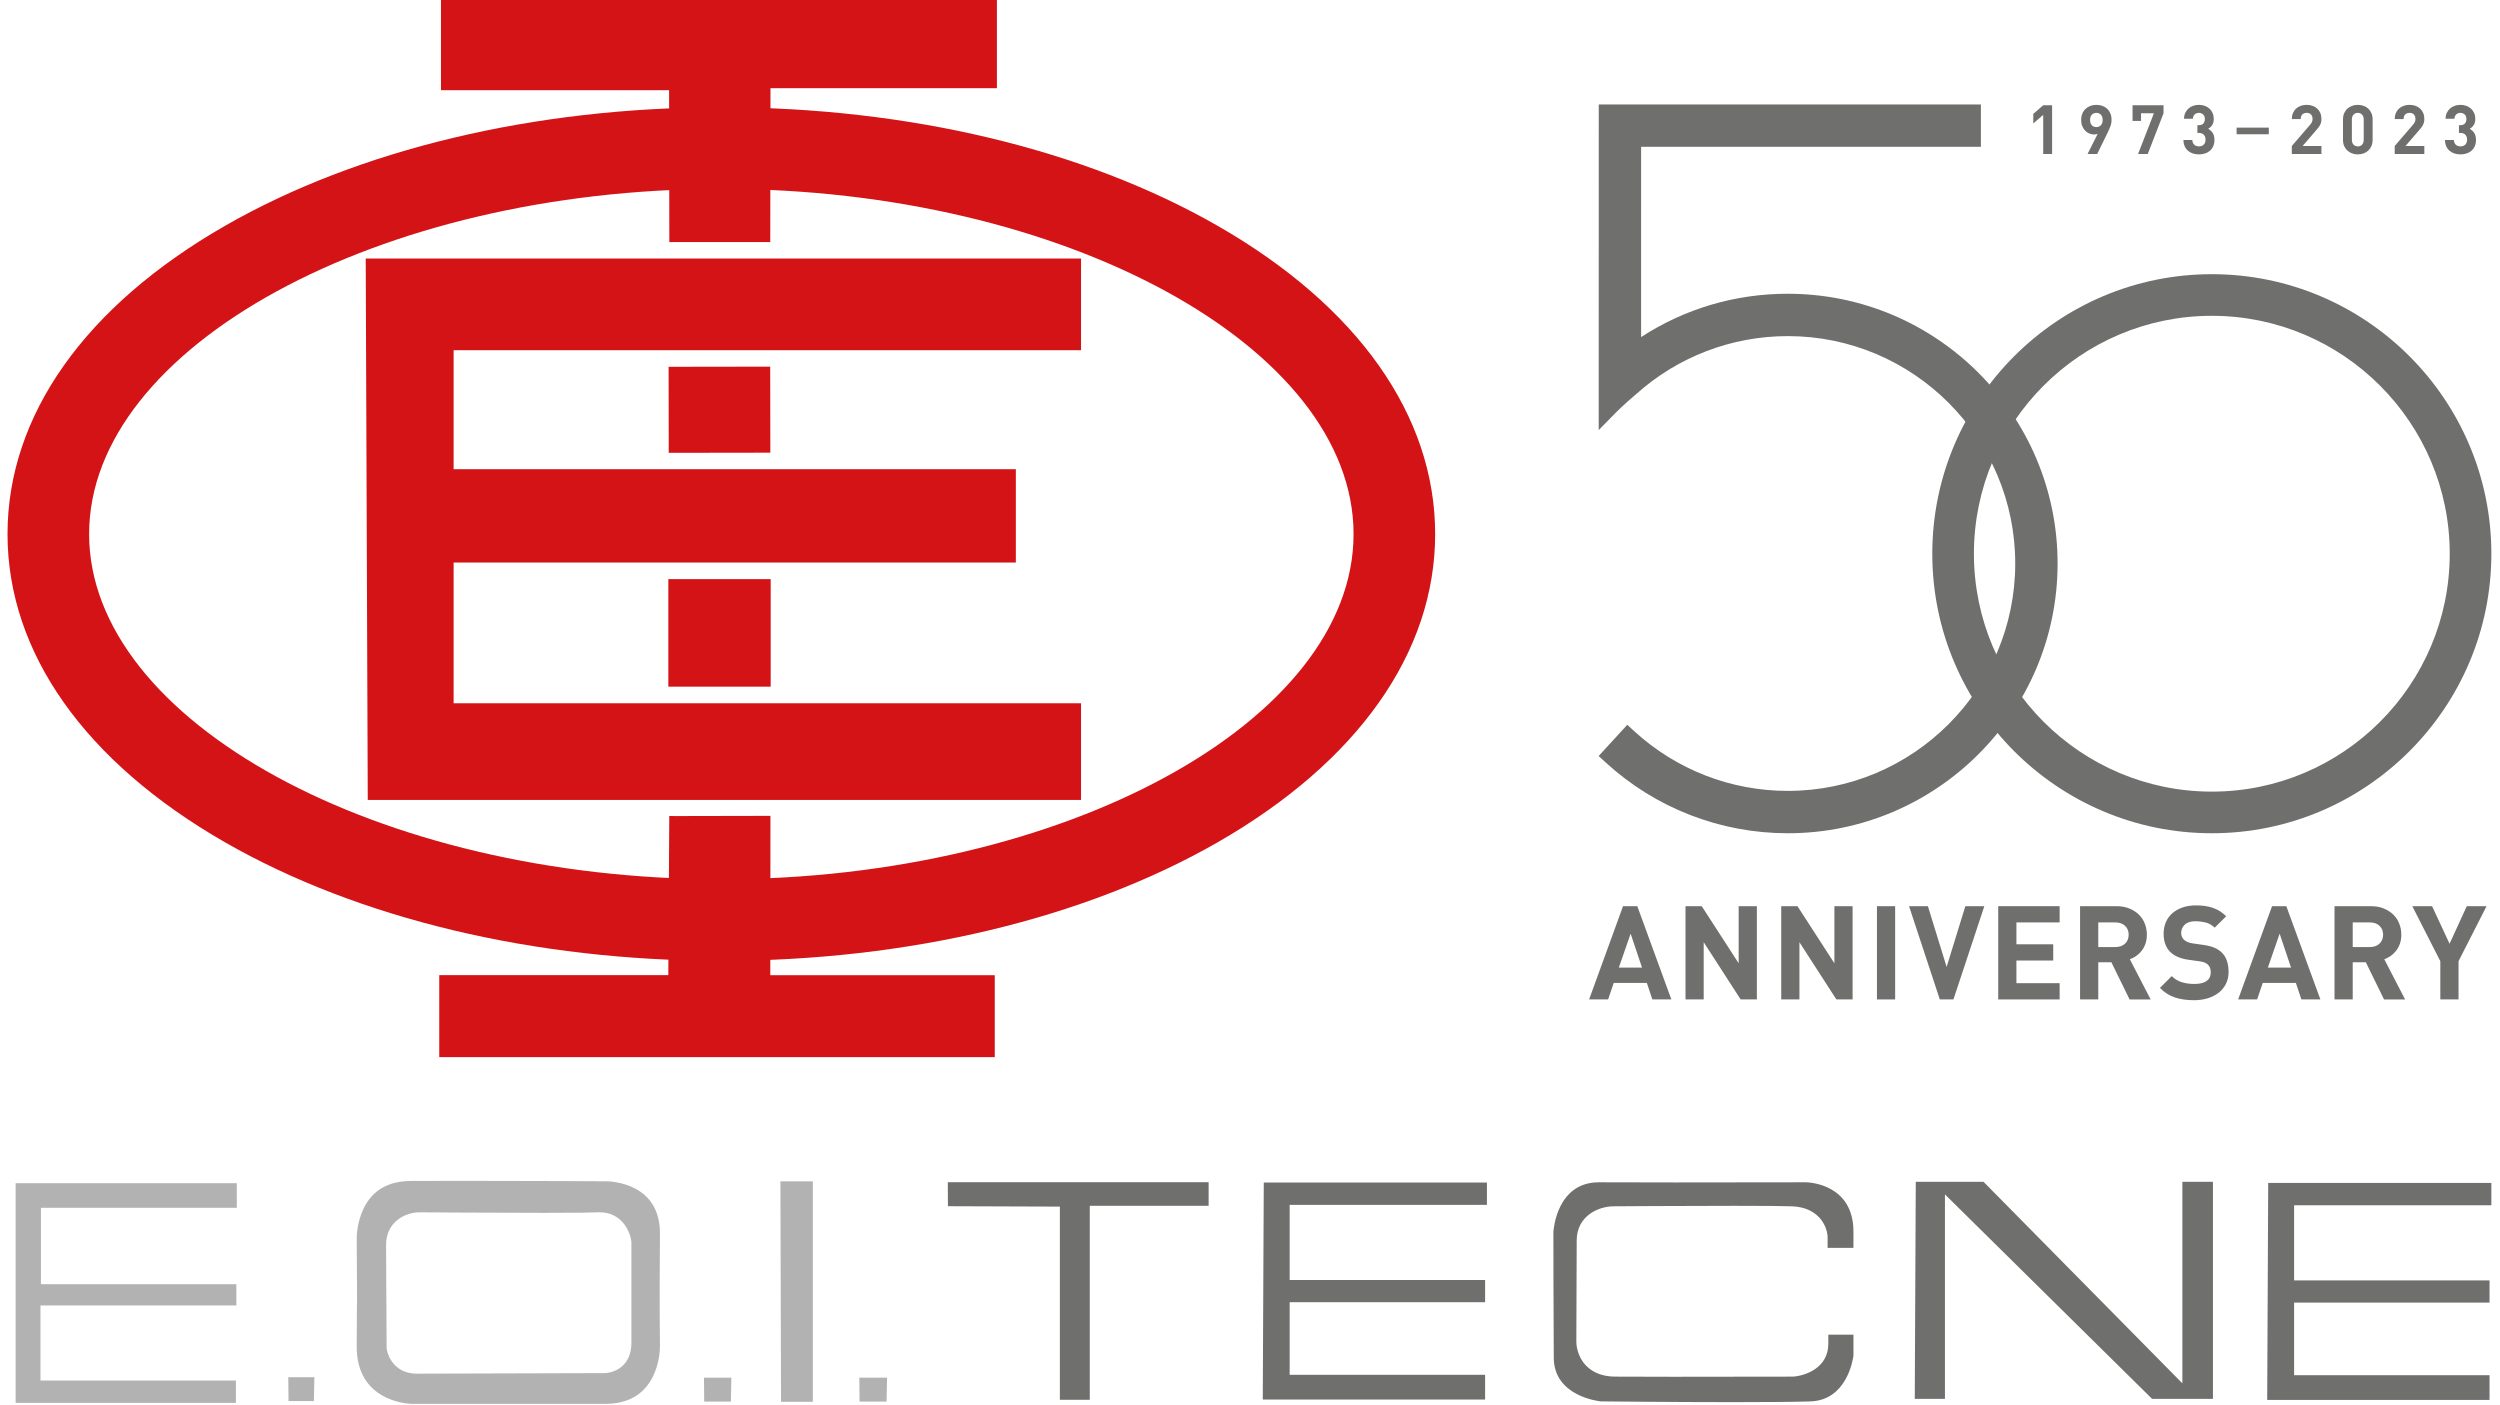 <?xml version="1.0" encoding="UTF-8" standalone="no"?><!DOCTYPE svg PUBLIC "-//W3C//DTD SVG 1.1//EN" "http://www.w3.org/Graphics/SVG/1.1/DTD/svg11.dtd"><svg width="100%" height="100%" viewBox="0 0 742 417" version="1.1" xmlns="http://www.w3.org/2000/svg" xmlns:xlink="http://www.w3.org/1999/xlink" xml:space="preserve" xmlns:serif="http://www.serif.com/" style="fill-rule:evenodd;clip-rule:evenodd;stroke-linejoin:round;stroke-miterlimit:2;"><g><path d="M228.622,289.448l0.045,-47.293l-2.195,-0.002l-0.19,-0l-2.004,-0.003l-0,0.008l-23.443,0.049l-2.194,-0.015l-0.289,47.227l-67.983,0.004l-0,24.33l164.877,0l-0,-24.305l-66.624,0Z" style="fill:#d41317;fill-rule:nonzero;"/><path d="M130.88,0l-0,26.769l67.706,-0l0.072,45.076l2.256,-0.002l25.442,-0l2.256,0.002l0.069,-45.667l67.202,0l-0,-26.178l-165.003,0Z" style="fill:#d41317;fill-rule:nonzero;"/><path d="M214.09,56.062c-101.712,-0 -187.64,46.915 -187.64,102.449c0,55.531 85.928,102.444 187.64,102.444c101.715,-0 187.645,-46.913 187.645,-102.444c0,-55.534 -85.93,-102.449 -187.645,-102.449m0,229.111c-55.435,0 -107.734,-12.486 -147.268,-35.158c-41.652,-23.887 -64.59,-56.384 -64.59,-91.504c-0,-35.126 22.938,-67.623 64.59,-91.51c39.531,-22.672 91.833,-35.158 147.268,-35.158c55.438,0 107.739,12.486 147.273,35.158c41.652,23.887 64.591,56.384 64.591,91.51c-0,35.12 -22.939,67.617 -64.591,91.504c-39.534,22.672 -91.835,35.158 -147.273,35.158" style="fill:#d41317;fill-rule:nonzero;"/><path d="M228.636,134.354l-30.156,0.045l-0.038,-25.533l30.156,-0.045l0.038,25.533Z" style="fill:#d41317;"/><rect x="198.364" y="171.885" width="30.374" height="31.918" style="fill:#d41317;"/><path d="M108.547,76.726l212.305,-0l0,27.208l-186.216,0l-0,35.321l166.868,0l0,27.698l-166.868,-0l-0,41.775l186.216,0l0,28.689l-211.7,-0l-0.605,-160.691Z" style="fill:#d41317;fill-rule:nonzero;"/><path d="M656.47,93.733c-38.933,0 -70.61,31.674 -70.61,70.61c0,38.936 31.677,70.609 70.61,70.609c38.934,0 70.61,-31.673 70.61,-70.609c-0,-38.936 -31.676,-70.61 -70.61,-70.61m0,153.575c-45.749,-0 -82.965,-37.217 -82.965,-82.965c0,-45.746 37.216,-82.965 82.965,-82.965c45.749,-0 82.965,37.219 82.965,82.965c-0,45.748 -37.216,82.965 -82.965,82.965" style="fill:#6f6f6e;fill-rule:nonzero;"/><path d="M483.97,277.116l-3.499,10.067l6.882,0l-3.383,-10.067Zm6.452,19.514l-1.633,-4.895l-9.833,-0l-1.67,4.895l-5.637,-0l10.067,-27.676l4.236,0l10.106,27.676l-5.636,-0Z" style="fill:#6f6f6e;fill-rule:nonzero;"/><path d="M516.619,296.63l-10.962,-16.986l0,16.986l-5.401,-0l-0,-27.676l4.818,0l10.962,16.949l-0,-16.949l5.404,0l-0,27.676l-4.821,-0Z" style="fill:#6f6f6e;fill-rule:nonzero;"/><path d="M545.032,296.63l-10.962,-16.986l0,16.986l-5.401,-0l-0,-27.676l4.818,0l10.962,16.949l-0,-16.949l5.401,0l0,27.676l-4.818,-0Z" style="fill:#6f6f6e;fill-rule:nonzero;"/><rect x="557.079" y="268.956" width="5.402" height="27.676" style="fill:#6f6f6e;"/><path d="M579.779,296.63l-4.043,-0l-9.133,-27.676l5.597,0l5.558,18.034l5.56,-18.034l5.633,0l-9.172,27.676Z" style="fill:#6f6f6e;fill-rule:nonzero;"/><path d="M593.073,296.63l-0,-27.676l18.228,0l0,4.821l-12.827,0l0,6.492l10.922,-0l0,4.816l-10.922,-0l0,6.726l12.827,-0l0,4.821l-18.228,-0Z" style="fill:#6f6f6e;fill-rule:nonzero;"/><path d="M631.785,277.427c0,-1.09 -0.356,-1.969 -1.07,-2.641c-0.711,-0.677 -1.663,-1.011 -2.856,-1.011l-5.091,-0l0,7.307l5.091,-0c1.193,-0 2.145,-0.336 2.856,-1.008c0.714,-0.677 1.07,-1.557 1.07,-2.647m0.272,19.203l-5.402,-11.039l-3.887,0l0,11.039l-5.404,-0l0,-27.676l10.846,-0c1.398,-0 2.654,0.23 3.77,0.68c1.112,0.457 2.059,1.062 2.837,1.826c0.779,0.768 1.367,1.66 1.767,2.683c0.403,1.026 0.603,2.118 0.603,3.284c-0,0.986 -0.136,1.868 -0.408,2.647c-0.272,0.773 -0.642,1.467 -1.107,2.075c-0.467,0.611 -1.006,1.127 -1.613,1.557c-0.608,0.428 -1.251,0.759 -1.925,0.991l6.18,11.933l-6.257,-0Z" style="fill:#6f6f6e;fill-rule:nonzero;"/><path d="M661.44,288.465c0,1.347 -0.267,2.54 -0.795,3.576c-0.532,1.04 -1.258,1.912 -2.177,2.627c-0.922,0.709 -2.002,1.255 -3.245,1.63c-1.245,0.378 -2.592,0.564 -4.042,0.564c-2.101,-0 -3.974,-0.267 -5.617,-0.798c-1.646,-0.532 -3.143,-1.481 -4.49,-2.854l3.499,-3.499c0.88,0.879 1.89,1.492 3.032,1.826c1.139,0.336 2.355,0.504 3.652,0.504c1.606,-0 2.825,-0.289 3.655,-0.872c0.828,-0.586 1.243,-1.431 1.243,-2.548c-0,-1.011 -0.287,-1.789 -0.855,-2.33c-0.287,-0.26 -0.603,-0.46 -0.954,-0.603c-0.348,-0.141 -0.848,-0.267 -1.495,-0.368l-3.343,-0.467c-2.358,-0.339 -4.147,-1.102 -5.365,-2.294c-1.322,-1.322 -1.982,-3.135 -1.982,-5.443c0,-1.241 0.22,-2.377 0.66,-3.4c0.442,-1.023 1.077,-1.903 1.905,-2.642c0.831,-0.741 1.841,-1.314 3.032,-1.732c1.194,-0.413 2.54,-0.623 4.043,-0.623c1.917,0 3.59,0.247 5.014,0.742c1.425,0.491 2.735,1.319 3.926,2.485l-3.42,3.383c-0.882,-0.828 -1.821,-1.351 -2.819,-1.571c-0.999,-0.22 -1.95,-0.336 -2.857,-0.336c-1.45,-0 -2.525,0.346 -3.225,1.032c-0.701,0.687 -1.05,1.513 -1.05,2.469c0,0.363 0.065,0.712 0.195,1.05c0.129,0.334 0.337,0.645 0.621,0.932c0.286,0.262 0.642,0.484 1.07,0.682c0.427,0.193 0.926,0.331 1.495,0.405l3.266,0.467c1.27,0.183 2.318,0.45 3.148,0.798c0.828,0.349 1.542,0.798 2.138,1.34c0.751,0.699 1.295,1.541 1.633,2.527c0.336,0.984 0.504,2.101 0.504,3.341" style="fill:#6f6f6e;fill-rule:nonzero;"/><path d="M676.599,277.116l-3.499,10.067l6.881,0l-3.382,-10.067Zm6.451,19.514l-1.633,-4.895l-9.832,-0l-1.671,4.895l-5.636,-0l10.067,-27.676l4.235,0l10.107,27.676l-5.637,-0Z" style="fill:#6f6f6e;fill-rule:nonzero;"/><path d="M707.305,277.427c0,-1.09 -0.356,-1.969 -1.07,-2.641c-0.712,-0.677 -1.663,-1.011 -2.856,-1.011l-5.091,-0l0,7.307l5.091,-0c1.193,-0 2.144,-0.336 2.856,-1.008c0.714,-0.677 1.07,-1.557 1.07,-2.647m0.272,19.203l-5.402,-11.039l-3.887,0l0,11.039l-5.404,-0l0,-27.676l10.846,-0c1.398,-0 2.653,0.23 3.77,0.68c1.112,0.457 2.059,1.062 2.837,1.826c0.778,0.768 1.367,1.66 1.767,2.683c0.403,1.026 0.603,2.118 0.603,3.284c-0,0.986 -0.136,1.868 -0.408,2.647c-0.272,0.773 -0.642,1.467 -1.107,2.075c-0.467,0.611 -1.006,1.127 -1.614,1.557c-0.607,0.428 -1.25,0.759 -1.924,0.991l6.18,11.933l-6.257,-0Z" style="fill:#6f6f6e;fill-rule:nonzero;"/><path d="M729.693,285.281l-0,11.349l-5.405,0l0,-11.349l-8.317,-16.327l5.871,0l5.187,11.157l5.112,-11.157l5.869,0l-8.317,16.327Z" style="fill:#6f6f6e;fill-rule:nonzero;"/><path d="M530.631,87.184c-15.646,-0 -30.591,4.43 -43.552,12.864l0.003,-56.47l100.85,-0l-0,-12.575l-113.423,-0l-0.015,96.644l4.807,-4.908c0.027,-0.027 2.678,-2.728 6.18,-5.653c12.402,-11.177 28.436,-17.33 45.15,-17.33c37.214,0 67.489,30.275 67.489,67.489c-0,37.216 -30.275,67.491 -67.489,67.491c-16.931,0 -33.121,-6.296 -45.593,-17.727l-2.063,-1.893l-8.498,9.267l2.066,1.895c14.796,13.561 34.006,21.031 54.088,21.031c44.148,-0 80.062,-35.916 80.062,-80.064c-0,-44.145 -35.914,-80.061 -80.062,-80.061" style="fill:#6f6f6e;fill-rule:nonzero;"/><path d="M606.425,45.703l-0,-11.617l-2.946,2.56l0,-2.844l2.946,-2.557l2.639,-0l-0,14.458l-2.639,-0Z" style="fill:#6f6f6e;fill-rule:nonzero;"/><path d="M624.069,35.61c0,-0.677 -0.175,-1.199 -0.529,-1.564c-0.35,-0.366 -0.798,-0.549 -1.339,-0.549c-0.541,0 -0.988,0.183 -1.342,0.549c-0.351,0.365 -0.526,0.887 -0.526,1.564c0,0.65 0.168,1.164 0.507,1.544c0.338,0.378 0.793,0.568 1.361,0.568c0.541,0 0.989,-0.182 1.339,-0.548c0.354,-0.366 0.529,-0.887 0.529,-1.564m2.639,-0.02c0,0.662 -0.118,1.307 -0.356,1.927c-0.234,0.623 -0.516,1.268 -0.842,1.93l-3.067,6.257l-2.861,-0l3.005,-5.973c-0.176,0.07 -0.356,0.117 -0.539,0.144c-0.183,0.027 -0.361,0.039 -0.539,0.039c-0.487,0 -0.961,-0.099 -1.421,-0.294c-0.459,-0.195 -0.867,-0.477 -1.218,-0.842c-0.353,-0.366 -0.637,-0.813 -0.852,-1.34c-0.218,-0.528 -0.327,-1.131 -0.327,-1.808c0,-0.705 0.117,-1.337 0.346,-1.898c0.23,-0.564 0.549,-1.036 0.954,-1.421c0.408,-0.388 0.885,-0.682 1.433,-0.885c0.549,-0.202 1.14,-0.304 1.777,-0.304c0.635,0 1.228,0.099 1.777,0.294c0.548,0.196 1.025,0.485 1.431,0.863c0.407,0.38 0.724,0.845 0.956,1.401c0.23,0.556 0.343,1.191 0.343,1.91" style="fill:#6f6f6e;fill-rule:nonzero;"/><path d="M637.449,45.703l-2.864,-0l4.692,-12.084l-3.817,0l-0,2.274l-2.518,-0l-0,-4.648l9.197,-0l-0,2.374l-4.69,12.084Z" style="fill:#6f6f6e;fill-rule:nonzero;"/><path d="M657.246,41.519c-0,0.717 -0.121,1.347 -0.366,1.888c-0.244,0.541 -0.575,0.993 -0.996,1.352c-0.42,0.358 -0.906,0.625 -1.46,0.8c-0.556,0.178 -1.146,0.265 -1.767,0.265c-0.598,-0 -1.168,-0.082 -1.717,-0.242c-0.549,-0.163 -1.035,-0.418 -1.463,-0.764c-0.425,-0.343 -0.768,-0.783 -1.025,-1.319c-0.257,-0.534 -0.393,-1.182 -0.406,-1.938l2.639,0c0.015,0.324 0.075,0.606 0.183,0.84c0.109,0.24 0.252,0.435 0.428,0.591c0.175,0.156 0.383,0.272 0.62,0.346c0.235,0.074 0.482,0.111 0.741,0.111c0.569,0 1.036,-0.173 1.401,-0.519c0.366,-0.346 0.549,-0.842 0.549,-1.492c-0,-0.608 -0.178,-1.093 -0.529,-1.453c-0.353,-0.356 -0.852,-0.537 -1.502,-0.537l-0.388,0l-0,-2.295l0.388,-0c0.65,-0 1.117,-0.173 1.401,-0.519c0.284,-0.343 0.425,-0.773 0.425,-1.287c-0,-0.611 -0.176,-1.07 -0.526,-1.382c-0.354,-0.311 -0.767,-0.467 -1.241,-0.467c-0.499,0 -0.917,0.151 -1.248,0.457c-0.331,0.304 -0.511,0.734 -0.538,1.288l-2.64,-0c0.013,-0.65 0.139,-1.228 0.376,-1.735c0.237,-0.509 0.551,-0.939 0.944,-1.29c0.393,-0.351 0.855,-0.622 1.391,-0.813c0.534,-0.188 1.107,-0.284 1.715,-0.284c0.638,0 1.226,0.101 1.767,0.304c0.541,0.205 1.008,0.489 1.403,0.855c0.391,0.366 0.695,0.801 0.912,1.31c0.218,0.506 0.326,1.065 0.326,1.675c0,0.783 -0.16,1.411 -0.477,1.878c-0.318,0.467 -0.714,0.83 -1.188,1.087c0.514,0.27 0.954,0.667 1.319,1.186c0.366,0.522 0.549,1.224 0.549,2.103" style="fill:#6f6f6e;fill-rule:nonzero;"/><rect x="663.823" y="37.878" width="9.555" height="1.969" style="fill:#6f6f6e;"/><path d="M680.212,45.703l-0,-2.377l5.402,-6.274c0.271,-0.312 0.464,-0.596 0.578,-0.853c0.116,-0.257 0.173,-0.556 0.173,-0.894c-0,-0.542 -0.148,-0.979 -0.447,-1.31c-0.297,-0.331 -0.729,-0.497 -1.3,-0.497c-0.215,0 -0.43,0.03 -0.638,0.092c-0.21,0.059 -0.4,0.16 -0.57,0.304c-0.169,0.14 -0.304,0.331 -0.406,0.568c-0.101,0.237 -0.153,0.531 -0.153,0.885l-2.639,-0c-0,-0.665 0.111,-1.258 0.334,-1.78c0.224,-0.518 0.536,-0.963 0.936,-1.329c0.398,-0.366 0.865,-0.642 1.401,-0.833c0.534,-0.188 1.112,-0.284 1.735,-0.284c0.637,0 1.225,0.099 1.769,0.294c0.539,0.198 1.003,0.475 1.391,0.833c0.383,0.361 0.685,0.801 0.902,1.319c0.218,0.522 0.324,1.107 0.324,1.757c-0,0.354 -0.032,0.668 -0.101,0.944c-0.067,0.28 -0.166,0.546 -0.294,0.803c-0.129,0.257 -0.29,0.512 -0.487,0.761c-0.195,0.252 -0.418,0.519 -0.66,0.804l-4.04,4.69l5.582,-0l-0,2.377l-8.792,-0Z" style="fill:#6f6f6e;fill-rule:nonzero;"/><path d="M701.552,35.468c0,-0.611 -0.163,-1.09 -0.487,-1.443c-0.326,-0.351 -0.746,-0.527 -1.26,-0.527c-0.514,0 -0.936,0.176 -1.268,0.527c-0.333,0.353 -0.499,0.832 -0.499,1.443l0,6.031c0,0.608 0.166,1.085 0.499,1.431c0.332,0.346 0.754,0.519 1.268,0.519c0.514,0 0.934,-0.173 1.26,-0.519c0.324,-0.346 0.487,-0.823 0.487,-1.431l0,-6.031Zm2.286,7.89c-0.237,0.533 -0.556,0.983 -0.957,1.349c-0.397,0.366 -0.864,0.645 -1.401,0.833c-0.533,0.19 -1.092,0.284 -1.675,0.284c-0.595,-0 -1.156,-0.094 -1.685,-0.284c-0.529,-0.188 -0.996,-0.467 -1.401,-0.833c-0.406,-0.366 -0.727,-0.816 -0.964,-1.349c-0.237,-0.537 -0.356,-1.149 -0.356,-1.839l0,-6.093c0,-0.69 0.119,-1.303 0.356,-1.836c0.237,-0.537 0.558,-0.986 0.964,-1.352c0.405,-0.366 0.872,-0.642 1.401,-0.833c0.529,-0.188 1.09,-0.284 1.685,-0.284c0.583,0 1.142,0.096 1.675,0.284c0.537,0.191 1.004,0.467 1.401,0.833c0.401,0.366 0.72,0.815 0.957,1.352c0.237,0.533 0.356,1.146 0.356,1.836l-0,6.093c-0,0.69 -0.119,1.302 -0.356,1.839" style="fill:#6f6f6e;fill-rule:nonzero;"/><path d="M710.749,45.703l-0,-2.377l5.401,-6.274c0.272,-0.312 0.465,-0.596 0.579,-0.853c0.116,-0.257 0.173,-0.556 0.173,-0.894c-0,-0.542 -0.149,-0.979 -0.448,-1.31c-0.296,-0.331 -0.731,-0.497 -1.299,-0.497c-0.215,0 -0.43,0.03 -0.64,0.092c-0.21,0.059 -0.398,0.16 -0.569,0.304c-0.168,0.14 -0.304,0.331 -0.405,0.568c-0.101,0.237 -0.153,0.531 -0.153,0.885l-2.639,-0c-0,-0.665 0.111,-1.258 0.333,-1.78c0.225,-0.518 0.537,-0.963 0.937,-1.329c0.398,-0.366 0.865,-0.642 1.401,-0.833c0.534,-0.188 1.112,-0.284 1.735,-0.284c0.637,0 1.225,0.099 1.766,0.294c0.542,0.198 1.006,0.475 1.392,0.833c0.385,0.361 0.686,0.801 0.904,1.319c0.217,0.522 0.326,1.107 0.326,1.757c0,0.354 -0.034,0.668 -0.104,0.944c-0.066,0.28 -0.165,0.546 -0.294,0.803c-0.128,0.257 -0.291,0.512 -0.487,0.761c-0.195,0.252 -0.415,0.519 -0.659,0.804l-4.043,4.69l5.587,-0l0,2.377l-8.794,-0Z" style="fill:#6f6f6e;fill-rule:nonzero;"/><path d="M734.871,41.519c-0,0.717 -0.121,1.347 -0.366,1.888c-0.242,0.541 -0.576,0.993 -0.996,1.352c-0.417,0.358 -0.907,0.625 -1.46,0.8c-0.556,0.178 -1.144,0.265 -1.767,0.265c-0.596,-0 -1.169,-0.082 -1.717,-0.242c-0.547,-0.163 -1.036,-0.418 -1.461,-0.764c-0.427,-0.343 -0.768,-0.783 -1.025,-1.319c-0.257,-0.534 -0.393,-1.182 -0.408,-1.938l2.642,0c0.012,0.324 0.074,0.606 0.18,0.84c0.109,0.24 0.252,0.435 0.427,0.591c0.176,0.156 0.383,0.272 0.621,0.346c0.237,0.074 0.484,0.111 0.741,0.111c0.568,0 1.035,-0.173 1.401,-0.519c0.366,-0.346 0.549,-0.842 0.549,-1.492c-0,-0.608 -0.178,-1.093 -0.529,-1.453c-0.354,-0.356 -0.853,-0.537 -1.503,-0.537l-0.385,0l-0,-2.295l0.385,-0c0.65,-0 1.117,-0.173 1.401,-0.519c0.285,-0.343 0.428,-0.773 0.428,-1.287c-0,-0.611 -0.178,-1.07 -0.529,-1.382c-0.353,-0.311 -0.766,-0.467 -1.238,-0.467c-0.501,0 -0.919,0.151 -1.25,0.457c-0.331,0.304 -0.512,0.734 -0.539,1.288l-2.639,-0c0.012,-0.65 0.138,-1.228 0.376,-1.735c0.237,-0.509 0.551,-0.939 0.944,-1.29c0.393,-0.351 0.857,-0.622 1.391,-0.813c0.534,-0.188 1.107,-0.284 1.717,-0.284c0.635,0 1.223,0.101 1.767,0.304c0.541,0.205 1.008,0.489 1.401,0.855c0.39,0.366 0.697,0.801 0.914,1.31c0.215,0.506 0.324,1.065 0.324,1.675c0,0.783 -0.158,1.411 -0.477,1.878c-0.319,0.467 -0.714,0.83 -1.188,1.087c0.514,0.27 0.953,0.667 1.319,1.186c0.366,0.522 0.549,1.224 0.549,2.103" style="fill:#6f6f6e;fill-rule:nonzero;"/><path d="M114.753,400.17l0.027,0.193c0.361,2.54 2.686,7.339 8.893,7.339c5.41,-0 55.628,-0.163 55.628,-0.163c2.805,-0 8.1,-1.883 8.1,-9.007l0,-29.914l-0.019,-0.171c-0.364,-2.987 -2.815,-8.644 -9.497,-8.644c-0.239,0 -0.484,0.008 -0.736,0.023c-1.085,0.066 -4.707,0.148 -15.81,0.148c-15.688,-0 -36.897,-0.158 -36.9,-0.158l-0.051,-0c-3.942,0.044 -9.801,2.671 -9.801,9.711c0,4.238 0.052,11.967 0.072,14.95l0.025,2.799l0.069,12.894Zm7.356,16.497c-1.586,-0.055 -16.239,-0.994 -16.239,-16.952l0.066,-12.439l0.03,0l0.005,-2.836l-0.096,-17.083c-0,-0.049 -0,-4.465 2.073,-8.732c2.599,-5.35 7.302,-8.078 13.971,-8.115c4.69,-0.025 10.032,-0.035 15.533,-0.035c20.181,0 42.479,0.131 42.482,0.131c1.641,0.017 16.066,0.603 15.943,15.602c-0.18,21.973 -0,33.31 -0,33.421c-0.003,1.707 -0.477,17.038 -16.173,17.038l-57.595,-0Z" style="fill:#b2b2b2;fill-rule:nonzero;"/><path d="M4.639,416.365l0,-65.193l65.645,-0l0,7.294l-58.135,0l-0,22.679l58.002,0l-0,6.316l-58.136,0l0,22.272l58.003,-0l-0,6.632l-65.379,-0Z" style="fill:#b2b2b2;fill-rule:nonzero;"/><path d="M85.633,415.833l-0.069,-7.087l7.744,0l-0.136,7.087l-7.539,0Z" style="fill:#b2b2b2;fill-rule:nonzero;"/><path d="M209.007,415.991l-0.069,-7.089l8.137,-0l-0.143,7.089l-7.925,0Z" style="fill:#b2b2b2;fill-rule:nonzero;"/><path d="M255.115,415.991l-0.07,-7.089l8.234,-0l-0.143,7.089l-8.021,0Z" style="fill:#b2b2b2;fill-rule:nonzero;"/><path d="M231.808,416.054l-0.18,-65.428l9.622,0l0,65.428l-9.442,0Z" style="fill:#b2b2b2;fill-rule:nonzero;"/><path d="M314.57,415.457l0,-57.335l-33.223,-0.119l-0.037,-7.126l77.412,-0l0,7l-35.278,-0l-0,57.58l-8.874,-0Z" style="fill:#6f6f6e;fill-rule:nonzero;"/><path d="M374.788,415.389l0.299,-64.415l66.233,0l0,6.625l-58.548,-0l-0,22.303l58.007,0l0,6.591l-58.007,-0l-0,21.547l58.007,0l0,7.349l-65.991,-0Z" style="fill:#6f6f6e;fill-rule:nonzero;"/><path d="M672.903,415.508l0.299,-64.415l66.233,0l0,6.625l-58.548,0l-0,22.304l58.007,-0l-0,6.59l-58.007,-0l-0,21.547l58.007,0l-0,7.349l-65.991,0Z" style="fill:#6f6f6e;fill-rule:nonzero;"/><path d="M514.75,416.156c-18.243,0 -39.395,-0.222 -39.608,-0.225c-0.361,-0.042 -13.897,-1.391 -13.983,-12.896c-0.116,-15.031 -0.109,-37.424 -0.109,-37.424c0.027,-0.462 0.951,-14.71 13.484,-14.71c4.999,0.032 13.45,0.045 22.549,0.045c18.184,-0 38.965,-0.045 38.965,-0.045c1.364,0.037 13.969,0.774 14.058,14.513l-0,4.954l-7.673,-0l0,-3.348c-0.165,-3.059 -2.565,-8.641 -10.489,-8.985c-2.241,-0.096 -8.026,-0.148 -17.189,-0.148c-15.723,-0 -35.983,0.146 -35.983,0.146c-4.354,0.059 -10.806,2.817 -10.806,10.178c0,7.247 -0.108,29.963 -0.108,29.963c-0.008,0.396 0.022,4.194 2.915,7.166c2.051,2.108 4.92,3.198 8.526,3.242c2.745,0.035 9.543,0.045 17.381,0.045c15.651,-0 35.471,-0.045 35.471,-0.045c3.759,-0.257 10.497,-2.619 10.497,-9.745l0,-2.699l7.458,0l-0,6.208c-0.19,1.448 -2.073,13.22 -12.753,13.588c-4.307,0.146 -11.91,0.222 -22.603,0.222" style="fill:#6f6f6e;fill-rule:nonzero;"/><path d="M638.734,415.182l-61.477,-60.683l0,60.683l-8.955,0l0.297,-64.414l20.116,-0l59.011,59.806l-0,-59.806l9.078,-0l0,64.414l-18.07,0Z" style="fill:#6f6f6e;fill-rule:nonzero;"/></g></svg>
